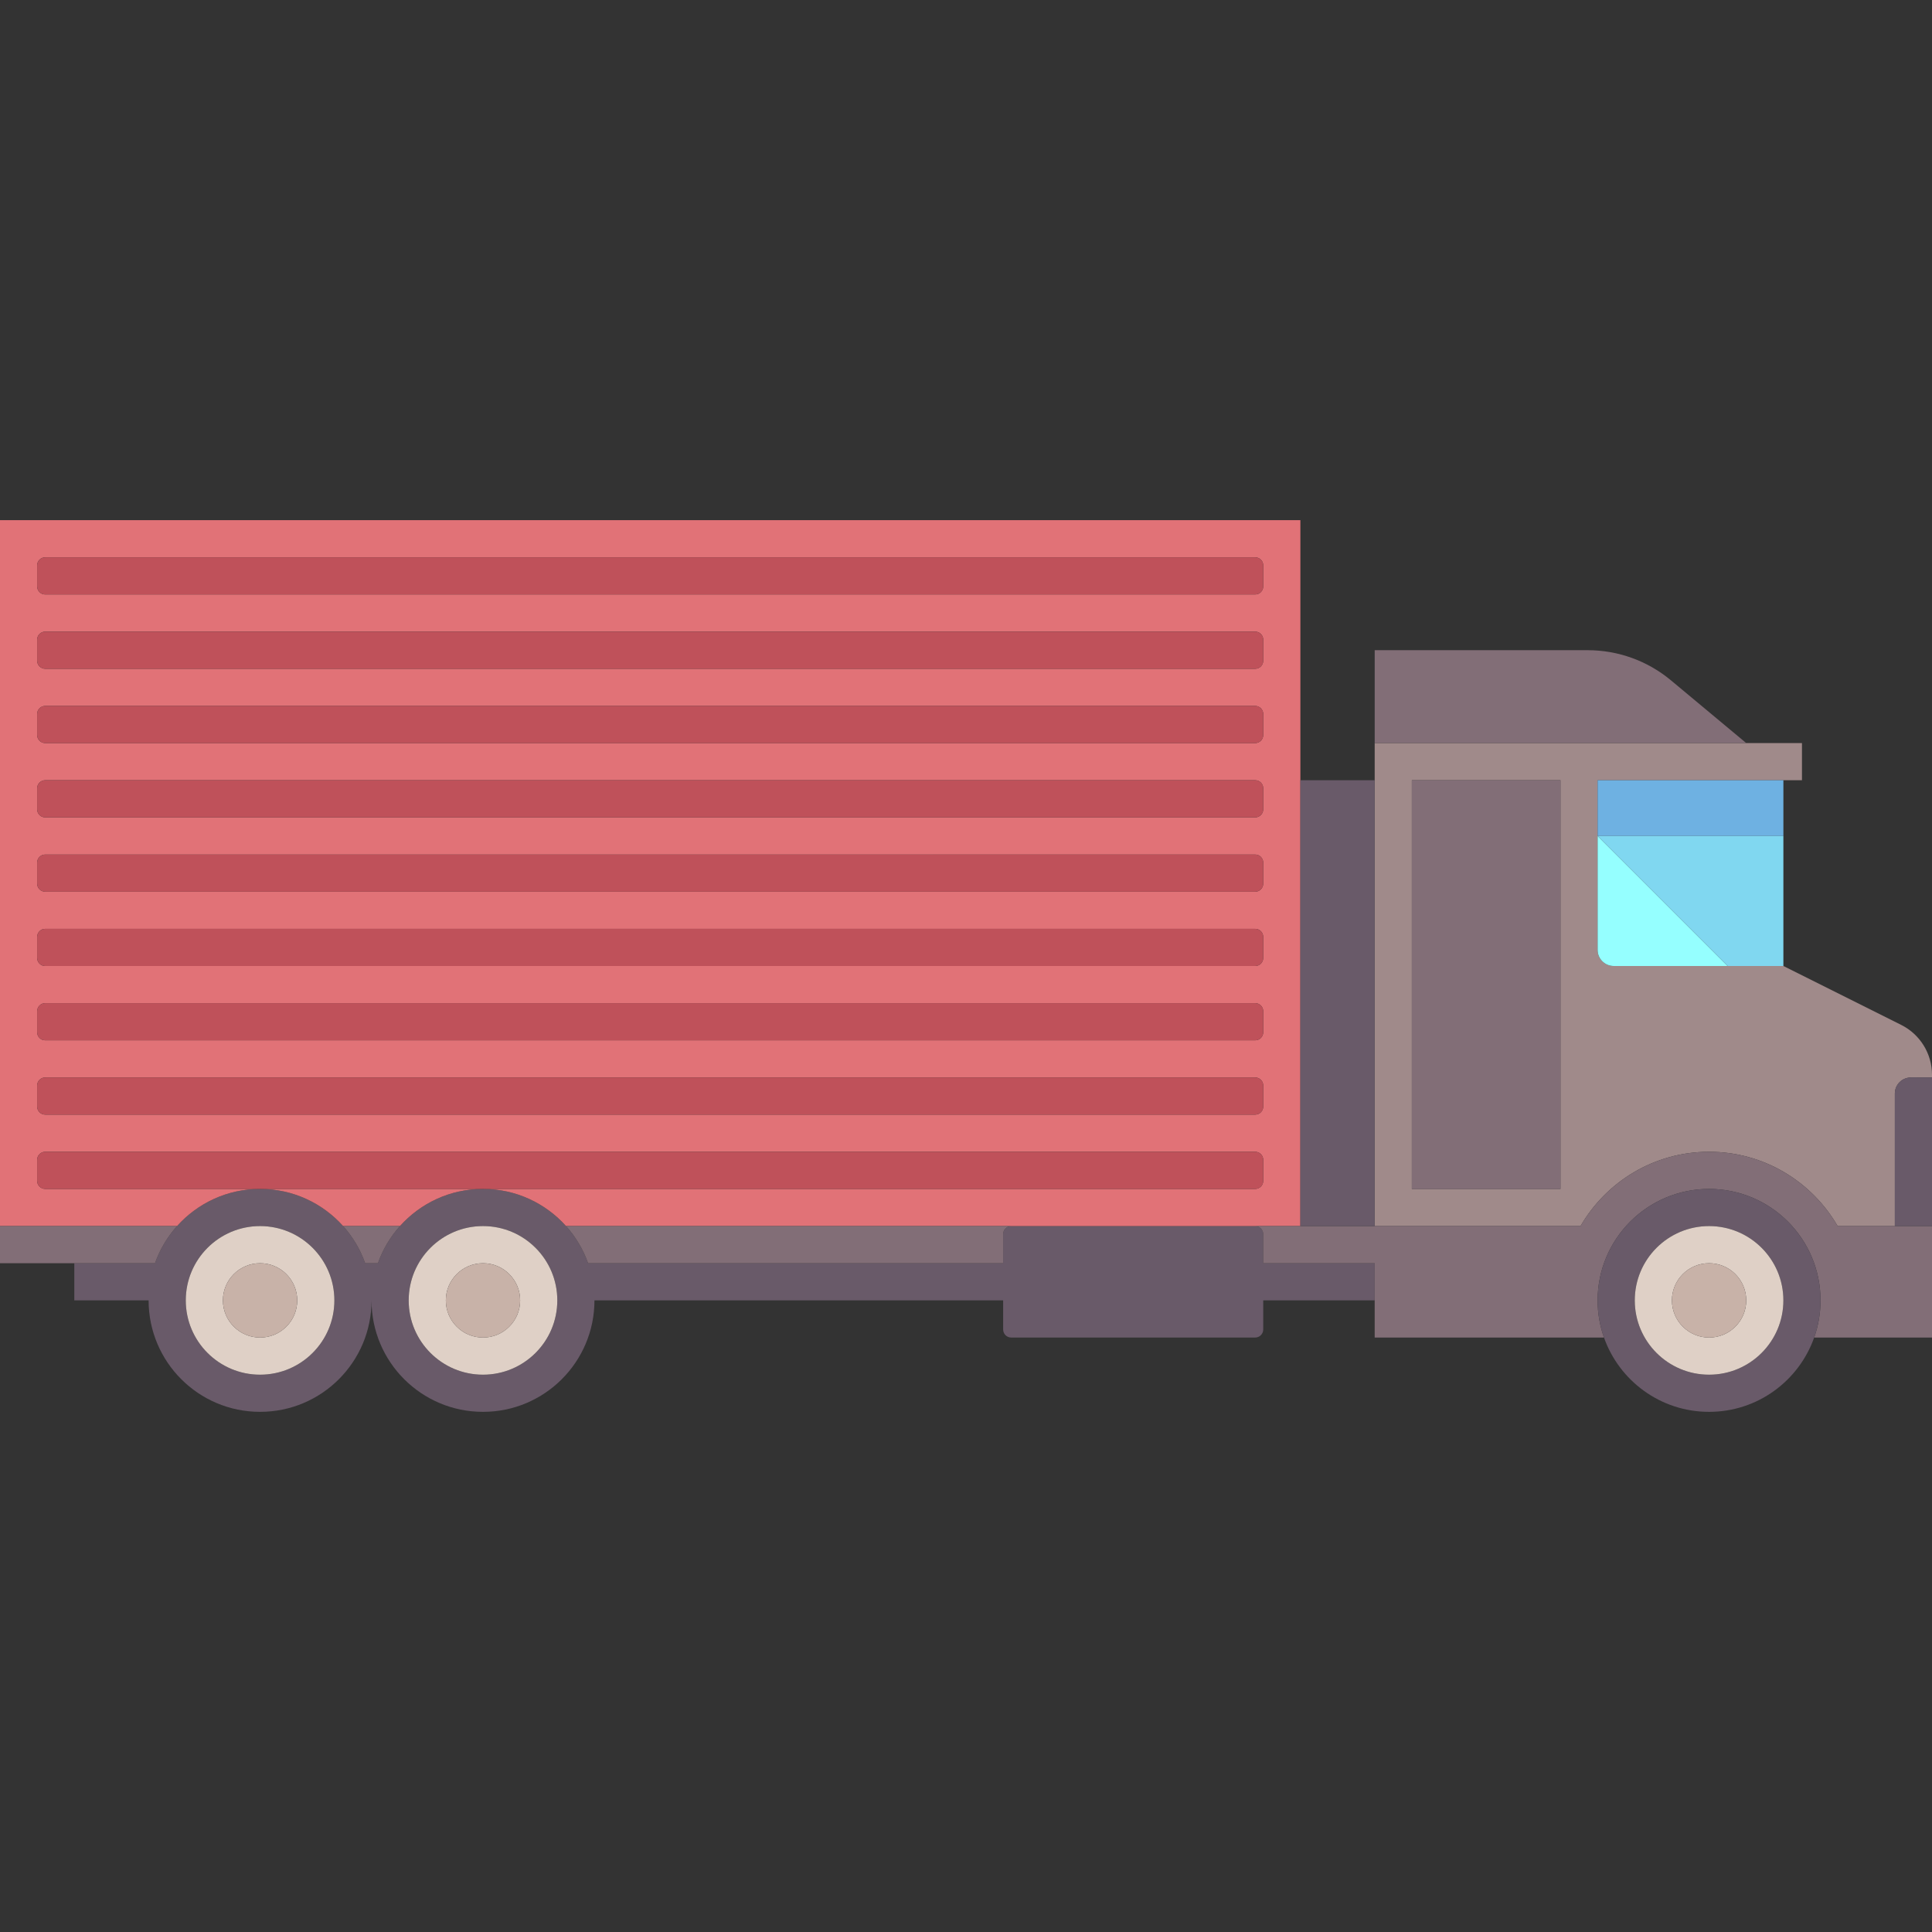 <?xml version="1.0" encoding="iso-8859-1"?>
<!-- Generator: Adobe Illustrator 19.0.0, SVG Export Plug-In . SVG Version: 6.00 Build 0)  -->
<svg version="1.1" id="Capa_1" xmlns="http://www.w3.org/2000/svg" xmlns:xlink="http://www.w3.org/1999/xlink" x="0px" y="0px"
	 viewBox="0 0 480 480" style="enable-background:new 0 0 480 480;" xml:space="preserve">
<rect x="0" y="0" width="480" height="480" fill="#333333" stroke="none"/>
<g>
	<path style="fill:#695A69;" d="M323.077,313.846h-9.231v-7.231c0-1.104-0.895-2-2-2h-60.615c-1.105,0-2,0.896-2,2v7.231H146.11
		c-1.216-3.44-3.091-6.567-5.475-9.231c-5.071-5.664-12.435-9.231-20.635-9.231s-15.565,3.567-20.635,9.231
		c-2.385,2.664-4.259,5.791-5.475,9.231h-3.164c-1.216-3.44-3.091-6.567-5.475-9.231c-5.071-5.664-12.435-9.231-20.635-9.231
		s-15.565,3.567-20.635,9.231c-2.385,2.664-4.259,5.791-5.475,9.231H18.461v9.231h18.461c0,15.294,12.398,27.692,27.692,27.692
		s27.692-12.398,27.692-27.692c0,15.294,12.398,27.692,27.692,27.692c15.294,0,27.692-12.398,27.692-27.692h101.539v7.231
		c0,1.104,0.895,2,2,2h60.615c1.105,0,2-0.896,2-2v-7.231h27.692v-9.231H323.077z M64.615,341.539
		c-10.196,0-18.461-8.266-18.461-18.462s8.265-18.462,18.461-18.462s18.461,8.266,18.461,18.462S74.811,341.539,64.615,341.539z
		 M120,341.539c-10.196,0-18.462-8.266-18.462-18.462s8.265-18.462,18.462-18.462c10.196,0,18.461,8.266,18.461,18.462
		S130.196,341.539,120,341.539z"/>
	<path style="fill:#E17277;" d="M85.25,304.615h14.114c5.071-5.664,12.435-9.231,20.635-9.231H64.615
		C72.815,295.385,80.18,298.952,85.25,304.615z"/>
	<path style="fill:#E17277;" d="M64.615,295.385H11.231c-1.105,0-2-0.895-2-2v-5.231c0-1.104,0.895-2,2-2h300.615
		c1.105,0,2,0.896,2,2v5.231c0,1.105-0.895,2-2,2H120c8.2,0,15.564,3.567,20.635,9.231h110.595h60.615h11.231V193.846v-64.615H0
		v175.385h43.98C49.051,298.952,56.415,295.385,64.615,295.385z M9.231,140.461c0-1.104,0.895-2,2-2h300.615c1.105,0,2,0.896,2,2
		v5.231c0,1.104-0.895,2-2,2H11.231c-1.105,0-2-0.896-2-2V140.461z M9.231,158.923c0-1.105,0.895-2,2-2h300.615c1.105,0,2,0.895,2,2
		v5.231c0,1.104-0.895,2-2,2H11.231c-1.105,0-2-0.896-2-2V158.923z M9.231,177.385c0-1.104,0.895-2,2-2h300.615c1.105,0,2,0.896,2,2
		v5.231c0,1.105-0.895,2-2,2H11.231c-1.105,0-2-0.895-2-2V177.385z M9.231,195.846c0-1.104,0.895-2,2-2h300.615c1.105,0,2,0.896,2,2
		v5.231c0,1.104-0.895,2-2,2H11.231c-1.105,0-2-0.896-2-2V195.846z M9.231,214.308c0-1.104,0.895-2,2-2h300.615c1.105,0,2,0.896,2,2
		v5.231c0,1.104-0.895,2-2,2H11.231c-1.105,0-2-0.896-2-2V214.308z M9.231,232.769c0-1.105,0.895-2,2-2h300.615c1.105,0,2,0.895,2,2
		V238c0,1.104-0.895,2-2,2H11.231c-1.105,0-2-0.896-2-2V232.769z M9.231,251.231c0-1.104,0.895-2,2-2h300.615c1.105,0,2,0.896,2,2
		v5.231c0,1.105-0.895,2-2,2H11.231c-1.105,0-2-0.895-2-2V251.231z M9.231,269.692c0-1.105,0.895-2,2-2h300.615c1.105,0,2,0.895,2,2
		v5.231c0,1.104-0.895,2-2,2H11.231c-1.105,0-2-0.896-2-2V269.692z"/>
	<path style="fill:#826E77;" d="M90.726,313.846h3.164c1.216-3.44,3.09-6.567,5.475-9.231H85.25
		C87.635,307.279,89.51,310.406,90.726,313.846z"/>
	<path style="fill:#826E77;" d="M146.11,313.846h103.12v-7.231c0-1.104,0.895-2,2-2H140.635
		C143.02,307.279,144.894,310.406,146.11,313.846z"/>
	<path style="fill:#826E77;" d="M43.98,304.615H0v9.231h18.461h20.043C39.721,310.406,41.595,307.279,43.98,304.615z"/>
	<path style="fill:#A08A8A;" d="M472.345,254.634L443.077,240h-13.846h-28.308c-2.209,0-4-1.791-4-4v-28.308v-13.846h46.154h4.615
		v-9.231h-4.615h-9.231h-36.923h-55.385v9.231v110.769h51.134c6.387-11.026,18.283-18.461,31.943-18.461s25.556,7.436,31.943,18.461
		h14.211v-32.923c0-2.209,1.791-4,4-4H480v-0.673C480,261.774,477.036,256.98,472.345,254.634z M387.692,295.385h-36.923V193.846
		h36.923V295.385z"/>
	<path style="fill:#826E77;" d="M456.558,304.615c-6.387-11.026-18.283-18.461-31.943-18.461s-25.556,7.436-31.943,18.461h-51.134
		h-18.462h-11.231c1.105,0,2,0.896,2,2v7.231h9.231h18.462v9.231v9.231h47.364h9.603c-1.021-2.888-1.582-5.993-1.582-9.231
		c0-15.294,12.398-27.692,27.692-27.692s27.692,12.398,27.692,27.692c0,3.238-0.561,6.343-1.582,9.231h9.603H480v-27.692h-9.231
		H456.558z"/>
	<path style="fill:#DFD0C6;" d="M64.615,304.615c-10.196,0-18.461,8.266-18.461,18.462s8.265,18.462,18.461,18.462
		s18.461-8.266,18.461-18.462S74.811,304.615,64.615,304.615z M64.615,332.308c-5.098,0-9.231-4.133-9.231-9.231
		s4.133-9.231,9.231-9.231c5.098,0,9.231,4.133,9.231,9.231S69.713,332.308,64.615,332.308z"/>
	<circle style="fill:#C8B2A8;" cx="64.615" cy="323.077" r="9.231"/>
	<path style="fill:#DFD0C6;" d="M120,304.615c-10.196,0-18.462,8.266-18.462,18.462s8.265,18.462,18.462,18.462
		c10.196,0,18.461-8.266,18.461-18.462S130.196,304.615,120,304.615z M120,332.308c-5.098,0-9.231-4.133-9.231-9.231
		s4.133-9.231,9.231-9.231c5.098,0,9.231,4.133,9.231,9.231S125.098,332.308,120,332.308z"/>
	<circle style="fill:#C8B2A8;" cx="120" cy="323.077" r="9.231"/>
	<path style="fill:#695A69;" d="M424.615,295.385c-15.294,0-27.692,12.398-27.692,27.692c0,3.238,0.561,6.343,1.582,9.231
		c3.802,10.754,14.054,18.462,26.11,18.462c12.057,0,22.308-7.707,26.11-18.462c1.021-2.888,1.582-5.993,1.582-9.231
		C452.308,307.783,439.909,295.385,424.615,295.385z M424.615,341.539c-10.196,0-18.461-8.266-18.461-18.462
		s8.265-18.462,18.461-18.462s18.461,8.266,18.461,18.462S434.811,341.539,424.615,341.539z"/>
	<path style="fill:#DFD0C6;" d="M443.077,323.077c0-10.196-8.265-18.462-18.461-18.462s-18.461,8.266-18.461,18.462
		s8.265,18.462,18.461,18.462S443.077,333.273,443.077,323.077z M415.385,323.077c0-5.098,4.133-9.231,9.231-9.231
		c5.098,0,9.231,4.133,9.231,9.231s-4.133,9.231-9.231,9.231C419.517,332.308,415.385,328.175,415.385,323.077z"/>
	<circle style="fill:#C8B2A8;" cx="424.615" cy="323.077" r="9.231"/>
	<path style="fill:#95FFFF;" d="M396.923,236c0,2.209,1.791,4,4,4h28.308l-32.308-32.308V236z"/>
	<path style="fill:#695A69;" d="M470.769,271.692v32.923H480v-36.923h-5.231C472.56,267.692,470.769,269.483,470.769,271.692z"/>
	<path style="fill:#826E77;" d="M433.846,184.615l-18.706-15.589c-5.806-4.838-13.125-7.488-20.683-7.488h-52.918v23.077h55.385
		H433.846z"/>
	<rect x="350.769" y="193.846" style="fill:#826E77;" width="36.923" height="101.538"/>
	<rect x="396.923" y="193.846" style="fill:#6EB1E2;" width="46.154" height="13.846"/>
	<polygon style="fill:#80D7F0;" points="429.231,240 443.077,240 443.077,207.692 396.923,207.692 	"/>
	<rect x="323.077" y="193.846" style="fill:#695A69;" width="18.462" height="110.769"/>
	<path style="fill:#BF515A;" d="M11.231,147.692h300.615c1.105,0,2-0.896,2-2v-5.231c0-1.104-0.895-2-2-2H11.231
		c-1.105,0-2,0.896-2,2v5.231C9.231,146.797,10.126,147.692,11.231,147.692z"/>
	<path style="fill:#BF515A;" d="M11.231,166.154h300.615c1.105,0,2-0.896,2-2v-5.231c0-1.105-0.895-2-2-2H11.231
		c-1.105,0-2,0.895-2,2v5.231C9.231,165.258,10.126,166.154,11.231,166.154z"/>
	<path style="fill:#BF515A;" d="M11.231,184.615h300.615c1.105,0,2-0.895,2-2v-5.231c0-1.104-0.895-2-2-2H11.231
		c-1.105,0-2,0.896-2,2v5.231C9.231,183.72,10.126,184.615,11.231,184.615z"/>
	<path style="fill:#BF515A;" d="M11.231,203.077h300.615c1.105,0,2-0.896,2-2v-5.231c0-1.104-0.895-2-2-2H11.231
		c-1.105,0-2,0.896-2,2v5.231C9.231,202.181,10.126,203.077,11.231,203.077z"/>
	<path style="fill:#BF515A;" d="M11.231,221.539h300.615c1.105,0,2-0.896,2-2v-5.231c0-1.104-0.895-2-2-2H11.231
		c-1.105,0-2,0.896-2,2v5.231C9.231,220.643,10.126,221.539,11.231,221.539z"/>
	<path style="fill:#BF515A;" d="M11.231,240h300.615c1.105,0,2-0.896,2-2v-5.231c0-1.105-0.895-2-2-2H11.231c-1.105,0-2,0.895-2,2
		V238C9.231,239.104,10.126,240,11.231,240z"/>
	<path style="fill:#BF515A;" d="M11.231,258.461h300.615c1.105,0,2-0.895,2-2v-5.231c0-1.104-0.895-2-2-2H11.231
		c-1.105,0-2,0.896-2,2v5.231C9.231,257.566,10.126,258.461,11.231,258.461z"/>
	<path style="fill:#BF515A;" d="M11.231,276.923h300.615c1.105,0,2-0.896,2-2v-5.231c0-1.105-0.895-2-2-2H11.231
		c-1.105,0-2,0.895-2,2v5.231C9.231,276.028,10.126,276.923,11.231,276.923z"/>
	<path style="fill:#BF515A;" d="M313.846,293.385v-5.231c0-1.104-0.895-2-2-2H11.231c-1.105,0-2,0.896-2,2v5.231
		c0,1.105,0.895,2,2,2h53.385H120h191.846C312.951,295.385,313.846,294.489,313.846,293.385z"/>
</g>
<g>
</g>
<g>
</g>
<g>
</g>
<g>
</g>
<g>
</g>
<g>
</g>
<g>
</g>
<g>
</g>
<g>
</g>
<g>
</g>
<g>
</g>
<g>
</g>
<g>
</g>
<g>
</g>
<g>
</g>
</svg>
